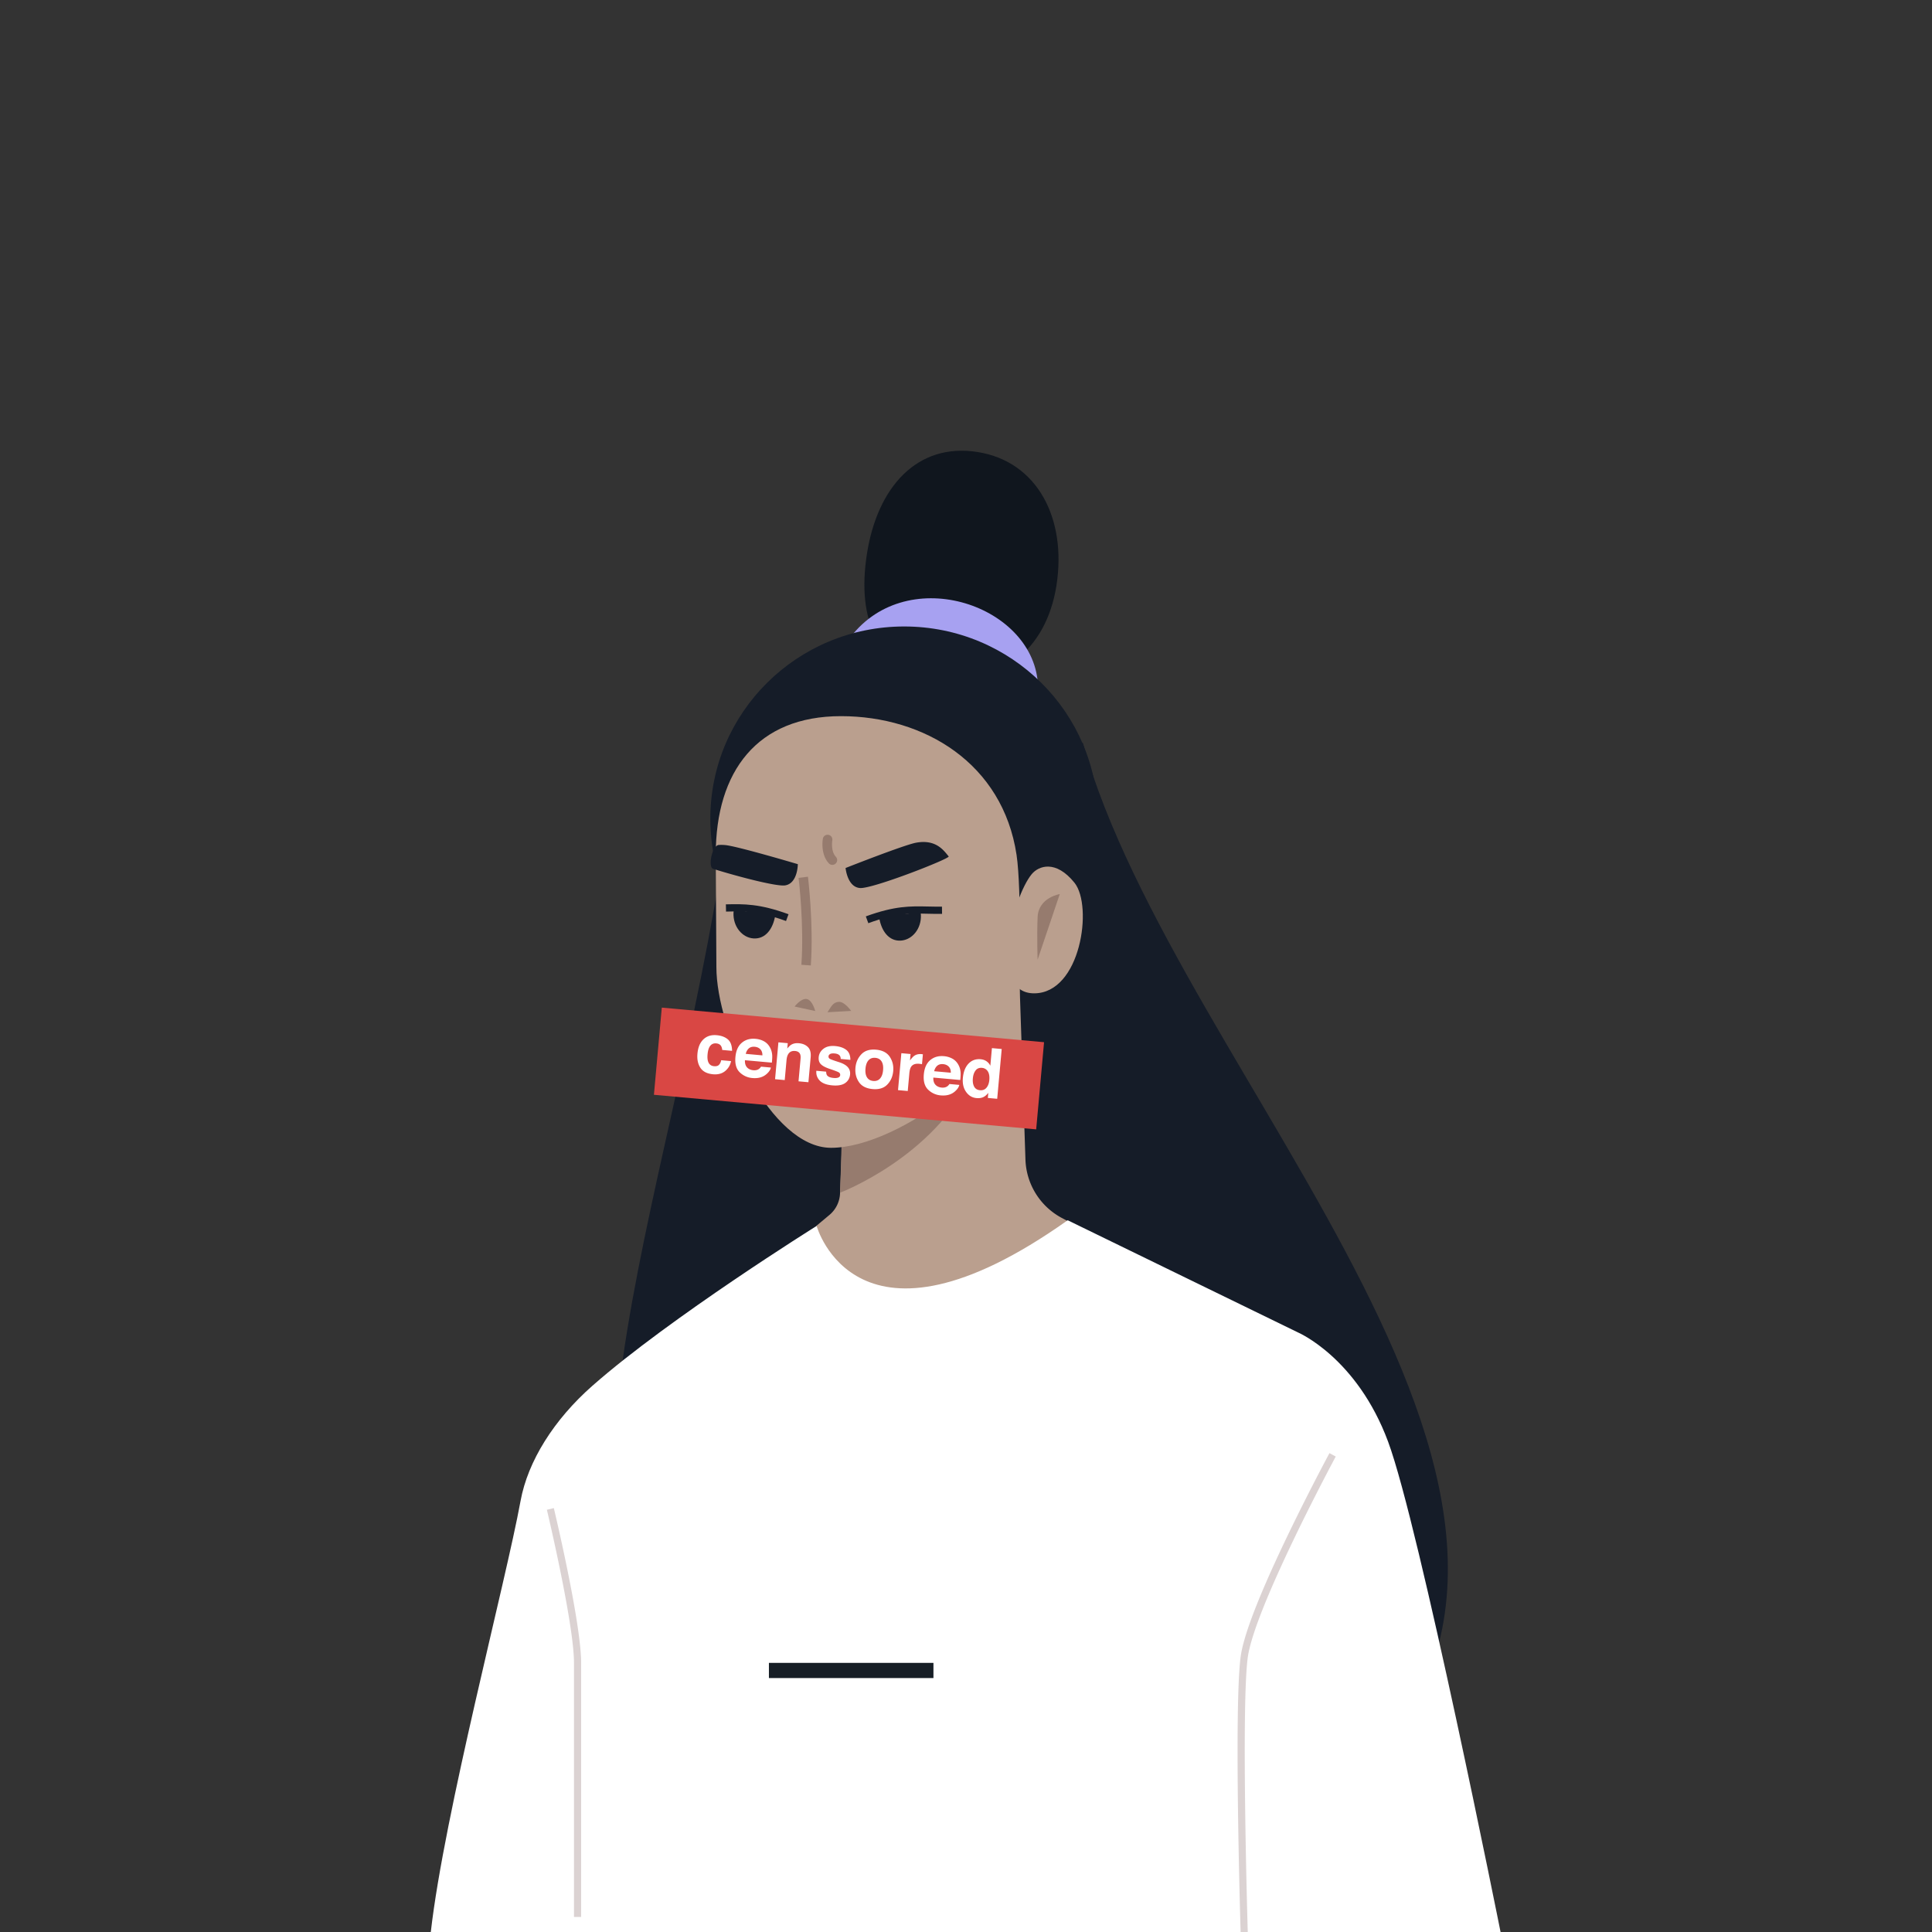 <svg xmlns="http://www.w3.org/2000/svg" width="360" height="360" fill="none"><rect width="100%" height="100%" fill="#333333" stroke="none"/><g clip-path="url(#a)"><path fill="#151C28" d="M252.252 332.658c54.21-52.62-32.961-131.4-50.462-194.19-16.109-7.883-64.555 5.282-67.587 24.054-11.37 70.282-39.32 130.431 1.087 167.885 29.69-23.877 101.596 17.173 116.962 2.251Z"></path><path fill="#10161E" d="M196.857 109.075c-1.931 12.372-10.877 18.883-22.128 17.125-11.257-1.76-15.122-10.643-13.186-23.013 1.931-12.371 9.322-20.726 20.573-18.968 11.255 1.76 16.675 12.49 14.741 24.856Z"></path><path fill="#A7A1F1" d="M173.892 129.581c7.337 1.111 19.954 3.746 19.493-2.334-1.126-14.841-25.063-22.63-35.419-7.827 1.391 7.636 7.974 8.956 15.926 10.161Z"></path><path fill="#BA9F8E" d="m191.078 216.08-1.122-33.446-32.3 11.652-1.127 28.084a5.518 5.518 0 0 1-1.981 4.021l-2.4 2.004-2.201 13.443 15.951 17.069 21.855-5.83 15.03-23.482-4.967-2.668a12.8 12.8 0 0 1-6.738-10.847Z"></path><path fill="#967B6E" d="M156.551 222.233s17.311-6.535 24.582-21.778c6.514-13.66-24.01 2.163-24.01 2.163l-.572 19.615Z"></path><path fill="#151C28" d="M204.603 152.552c0 19.78-16.172 37.875-36.121 37.875-19.95 0-36.122-18.095-36.122-37.875 0-19.783 16.172-35.818 36.122-35.818 19.949 0 36.121 16.035 36.121 35.818Z"></path><path fill="#BA9F8E" d="M189.421 159.294c-2.564-17.02-17.148-25.849-32.721-25.849-15.572 0-23.329 10.228-23.329 25.849 0 0 .118 19.935.118 20.902 0 11.685 10.117 33.682 21.365 33.682 12.98 0 35.113-17.277 35.113-28.526 0-.967.426-19.615-.546-26.058Z"></path><path fill="#967B6E" d="M156.292 186.679c1.077-.073 2.306 1.689 2.306 1.689l-4.406.248c.683-1.047 1.025-1.863 2.1-1.937Zm-5.939-.519c1.053.229 1.548 2.228 1.548 2.228l-3.84-.835s1.237-1.622 2.292-1.393Zm.731-6.263c.548-7.74-.523-16.447-.533-16.534l-1.749.218c.011.085 1.058 8.627.524 16.192l1.758.124Z"></path><path fill="#BA9F8E" d="M192.246 162.883c1.297-1.567 4.493-2.713 7.975 1.614 3.473 4.339 1.159 20.596-7.532 20.596s-3.985-17.933-.443-22.21Z"></path><path fill="#967B6E" d="M197.473 166.597s-3.97.635-4.128 4.287c-.158 3.651 0 7.937 0 7.937l4.128-12.224Z"></path><path fill="#151C28" d="M144.507 170.217c-.305 2.458-1.557 4.557-3.719 4.651-2.161.094-4-1.836-4.109-4.31-.108-2.475 1.127-.541 3.288-.635 2.162-.094 4.684-.878 4.54.294Z"></path><path fill="#151C28" d="M146.466 171.618c-5.179-1.892-7.96-1.829-11.18-1.758l-.028-1.348c3.356-.076 6.252-.139 11.671 1.84l-.463 1.266Zm17.301-.997c.304 2.458 1.556 4.557 3.719 4.651 2.16.094 4-1.835 4.108-4.31.108-2.474-1.127-.54-3.289-.634-2.161-.094-4.685-.879-4.538.293Z"></path><path fill="#151C28" d="m161.798 172.022-.463-1.267c5.41-1.977 8.287-1.913 11.619-1.84.809.018 1.652.035 2.569.026l.015 1.348c-.939.01-1.791-.008-2.614-.027-3.331-.074-5.954-.13-11.126 1.76Z"></path><path fill="#fff" d="M279.609 360.009s-15.127-75.677-20.957-91.373c-5.829-15.694-16.809-20.364-16.809-20.364l-42.895-20.896c-39.406 27.95-46.78 1.06-46.78 1.06s-27.327 17.058-41.773 29.774c-7.188 6.326-12.046 14.068-13.399 21.476-2.774 15.195-14.204 58.17-16.723 80.323H279.61Z"></path><path fill="#171E26" d="M173.934 309.853h-30.658v2.828h30.658v-2.828Z"></path><path fill="#DBD2D2" d="M231.172 360.018c-.052-1.706-1.254-41.866.005-51.314.536-4.012 3.486-11.621 8.773-22.616a416.882 416.882 0 0 1 7.775-15.317l1.172.633c-.151.279-15.163 28.201-16.4 37.476-1.245 9.342-.007 50.722.007 51.138h-1.332Zm-122.886-2.82h-1.332v-47.351c0-7.273-5-28.313-5.051-28.526l1.296-.308c.207.871 5.087 21.404 5.087 28.834v47.351Z"></path><path fill="#D94744" d="m193.077 210.441-71.228-6.443 1.469-16.243 71.227 6.443-1.468 16.243Z"></path><path fill="#fff" d="M134.569 195.642a1.623 1.623 0 0 0-.197-.719c-.178-.296-.48-.463-.906-.502-.608-.055-1.051.209-1.329.791-.147.308-.244.727-.292 1.256-.046.504-.023.915.067 1.232.163.592.543.915 1.138.969.422.038.732-.049.93-.26.198-.211.332-.496.403-.855l1.837.166a3.014 3.014 0 0 1-.734 1.5c-.637.737-1.508 1.054-2.616.954-1.109-.1-1.895-.502-2.359-1.206-.463-.705-.647-1.58-.552-2.626.107-1.181.478-2.074 1.116-2.679.636-.604 1.462-.86 2.478-.768.864.078 1.553.336 2.068.772.516.438.779 1.151.791 2.142l-1.843-.167Zm4.969-.293c-.279.239-.471.58-.577 1.023l3.101.28c.011-.481-.117-.858-.381-1.131-.265-.274-.609-.429-1.034-.468-.462-.042-.832.057-1.109.296Zm2.832-1.311c.46.259.827.634 1.098 1.126.245.434.385.925.42 1.473.02.32-.002.778-.065 1.371l-5.014-.453c-.033.693.162 1.199.589 1.518.26.197.582.313.969.348.41.038.754-.038 1.029-.225.148-.101.287-.248.412-.441l1.838.167c-.085.404-.345.799-.779 1.184-.677.614-1.571.87-2.682.769a3.765 3.765 0 0 1-2.347-1.066c-.65-.628-.917-1.578-.802-2.851.108-1.192.507-2.078 1.197-2.657.689-.579 1.538-.823 2.547-.732.599.054 1.13.21 1.59.469Zm8.177 1.069c.417.414.587 1.052.509 1.915l-.419 4.635-1.845-.166.379-4.187c.033-.363.01-.645-.069-.847-.143-.37-.462-.577-.954-.621-.607-.055-1.046.166-1.318.664-.141.263-.233.607-.271 1.032l-.337 3.726-1.8-.163.622-6.871 1.743.158-.09 1.004c.262-.333.502-.568.722-.705.394-.245.874-.341 1.44-.29.709.064 1.272.303 1.688.716Zm3.393 4.581c.01.323.072.558.187.704.202.261.605.418 1.211.473.355.032.642.004.86-.081.219-.087.339-.235.357-.446a.511.511 0 0 0-.21-.484c-.16-.12-.77-.358-1.835-.713-.763-.264-1.294-.557-1.587-.876-.294-.315-.417-.742-.369-1.281.058-.636.359-1.159.899-1.571.542-.412 1.266-.577 2.173-.495.861.078 1.547.313 2.057.706.512.392.769 1.013.774 1.862l-1.8-.163c-.005-.234-.053-.423-.147-.567-.176-.263-.503-.415-.98-.458-.392-.036-.678 0-.856.107-.177.107-.274.242-.289.407a.472.472 0 0 0 .226.472c.168.114.78.336 1.834.669.701.233 1.216.537 1.543.91.322.378.461.825.412 1.343-.06.682-.365 1.216-.912 1.602-.547.385-1.353.53-2.415.433-1.085-.098-1.865-.398-2.341-.902-.475-.504-.682-1.109-.617-1.817l1.825.166Zm10.041 1.283c.316-.349.506-.868.567-1.558.062-.689-.031-1.232-.278-1.63-.25-.398-.636-.62-1.163-.668-.527-.048-.949.102-1.266.448-.318.347-.507.865-.57 1.554-.062.69.032 1.234.282 1.634.25.4.639.624 1.166.672.525.047.945-.103 1.262-.452Zm1.35 1.125c-.646.665-1.56.943-2.742.836-1.185-.107-2.034-.545-2.549-1.315-.517-.77-.729-1.659-.639-2.669.09-.993.459-1.826 1.106-2.502.645-.675 1.561-.959 2.745-.852 1.183.107 2.032.551 2.548 1.331.513.78.727 1.667.637 2.659-.092 1.01-.461 1.847-1.106 2.512Zm6.481-5.664.154.023-.167 1.845a4.034 4.034 0 0 0-.514-.078c-.725-.066-1.232.125-1.523.574-.163.253-.27.656-.32 1.207l-.297 3.29-1.813-.164.622-6.883 1.718.155-.108 1.2c.32-.434.59-.726.81-.876.364-.251.814-.352 1.353-.304.034.003.062.007.085.011Zm2.831 2.152c-.277.239-.471.579-.576 1.022l3.101.28c.01-.48-.117-.857-.38-1.131-.266-.273-.611-.429-1.035-.467-.462-.042-.832.056-1.11.296Zm2.834-1.311c.46.258.827.634 1.097 1.125.245.435.385.926.42 1.473.019.321-.001.778-.065 1.372l-5.014-.453c-.035.692.162 1.198.589 1.517.26.197.582.314.969.349.411.037.753-.038 1.028-.226.15-.101.288-.247.413-.44l1.839.166c-.087.404-.346.799-.781 1.184-.677.614-1.57.87-2.681.77a3.772 3.772 0 0 1-2.348-1.066c-.649-.628-.916-1.579-.801-2.851.107-1.193.507-2.079 1.196-2.658.691-.579 1.54-.823 2.549-.732a3.943 3.943 0 0 1 1.59.47Zm6.336 5.41c.3-.354.476-.831.531-1.432.077-.841-.081-1.461-.472-1.861a1.376 1.376 0 0 0-.879-.409c-.525-.048-.929.116-1.211.49-.283.375-.449.857-.502 1.445-.059.635.021 1.153.238 1.556.214.403.577.628 1.085.673.508.047.912-.108 1.21-.462Zm.002-4.934c.308.212.548.49.719.831l.296-3.278 1.823.165-.84 9.278-1.745-.158.085-.952c-.293.385-.611.655-.956.81-.344.155-.76.21-1.248.167-.803-.073-1.448-.459-1.938-1.158-.489-.699-.687-1.556-.596-2.573.105-1.172.46-2.07 1.061-2.694.599-.623 1.351-.894 2.255-.812.416.038.778.162 1.084.374Z"></path><path fill="#151C28" d="M157.562 161.739s10.918-4.31 13.144-4.715c3.71-.675 5.15 1.444 6.067 2.559.318.382-14.133 6.056-16.513 5.888-2.382-.167-2.698-3.732-2.698-3.732Zm-8.899-.713s-11.252-3.346-13.507-3.556a7.904 7.904 0 0 0-1.2-.024c-1.277.031-2.064 4.126-1.097 4.444 4.486 1.403 11.842 3.341 13.44 3.088 2.357-.373 2.364-3.952 2.364-3.952Z"></path><path fill="#967B6E" d="M155.101 161.157a.895.895 0 0 1-.654-.283c-1.608-1.723-1.139-4.474-1.119-4.59a.893.893 0 0 1 1.759.31c-.003.02-.328 1.995.666 3.061a.893.893 0 0 1-.652 1.502Z"></path></g><defs><clipPath id="a"><path fill="#fff" d="M42 84h276v276H42z"></path></clipPath></defs></svg>